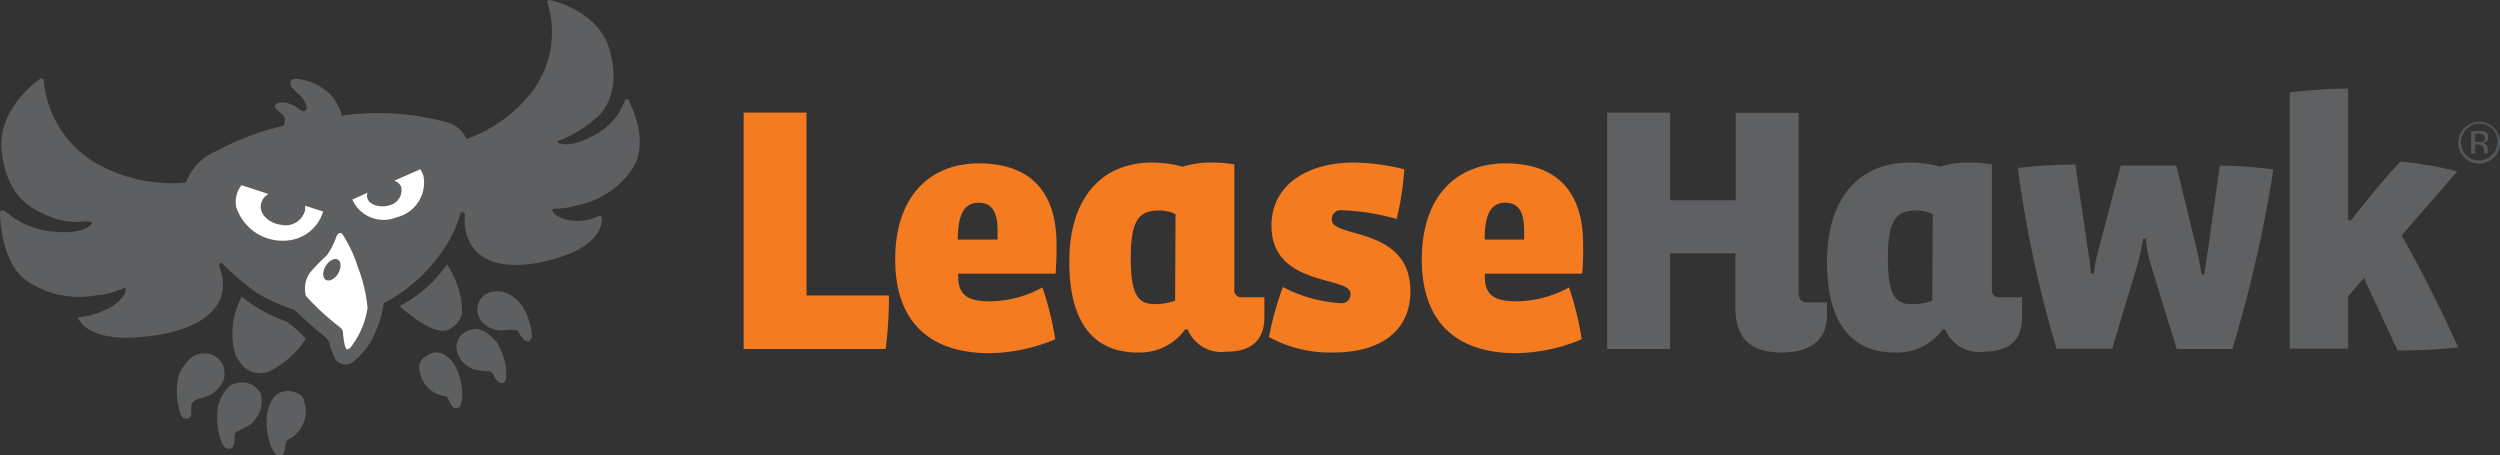 <svg xmlns="http://www.w3.org/2000/svg" viewBox="0 0 179.79 32.74"><rect x="0" y="0" width="179.79" height="32.74" fill="#333333" stroke="none"/><defs><style>.cls-1{fill:#5e5f61}.cls-2{fill:#fff}.cls-3{fill:#f47b20}.cls-4{fill:#5f6062}</style></defs><g id="Layer_2" data-name="Layer 2"><g id="Layer_1-2" data-name="Layer 1"><path d="M45.28 7.31c-.1-.19-.2-.35-.41.08a4.48 4.48 0 0 1-2.15 2.34c-1.8 1-2.6.56-2.63.49s.23-.14.59-.31A9.28 9.28 0 0 0 43 8.38c.8-.79 1.53-2.25.85-4.78C43 .66 39.51 0 39.51 0a.17.17 0 0 0-.14.2 7.09 7.09 0 0 1-1.09 6.37A10.35 10.35 0 0 1 33.55 10a2.11 2.11 0 0 0-1.43-1.21 18.92 18.92 0 0 0-7.53-.48 3.59 3.59 0 0 0-.82-1.51 4 4 0 0 0-1.76-1c-1.26-.37-1.23.16-1 .51a5.29 5.29 0 0 0 .48.47 1.78 1.78 0 0 1 .56.88.27.27 0 0 1-.23.35c-.22 0-.35-.32-1-.55s-1.2 0-1 .32.7.42.66.92a1.52 1.52 0 0 1-.08.35 19.12 19.12 0 0 0-4.85 1.82 3.88 3.88 0 0 0-2.17 2.26 11.09 11.09 0 0 1-6.5-1.41 7.66 7.66 0 0 1-3.73-5.94.18.18 0 0 0-.22-.14S-.29 7.75.13 11C.5 13.8 1.85 14.79 3 15.31a5.25 5.25 0 0 0 3.13.61c.41 0 .47.06.48.14s-.62.84-2.81.59a5.76 5.76 0 0 1-3.3-1.36c-.44-.29-.5-.13-.5.1S.09 19 2 20.24a6.66 6.66 0 0 0 4.91 1 5.21 5.21 0 0 0 1.69-.4c.25-.1.45-.22.45 0s-.21.63-.92 1.15a5.61 5.61 0 0 1-2.38.81c-.29 0 0 .29 0 .29s.69 1.41 4.1 1.17 5.67-1.33 6.12-3.16a3.09 3.09 0 0 0-.19-1.87s-.06-.36.16-.33a17.4 17.4 0 0 0 2.58 2.19 12 12 0 0 0 2.62 1.17s1.31 1.23 1.87 1.67a2.06 2.06 0 0 1 .67.7 5 5 0 0 0 .34 1 .87.87 0 0 0 1.37.39A5.16 5.16 0 0 0 27 23.88a7.29 7.29 0 0 0 .6-2.08 11.47 11.47 0 0 0 4-3.45 9.15 9.15 0 0 0 1.52-3c.12-.23.35 0 .31.18a6.32 6.32 0 0 0 0 .73 3.24 3.24 0 0 0 .6 1.55c1 1.41 3.47 1.63 6.46.61s2.79-2.67 2.79-2.67 0-.37-.19-.22a3.69 3.69 0 0 1-2.15.31c-.81-.15-1.15-.51-1.2-.65S39.8 15 40 15a5.3 5.3 0 0 0 1.54-.24 6.19 6.19 0 0 0 3.92-2.6c1.31-1.93-.12-4.67-.22-4.87M33 24.3a1.55 1.55 0 0 1 1.1-.63c.63-.1 1.34.57 1.66 1a5 5 0 0 1 .64 1.89c0 .24.08.75-.15.94s-.6-.16-.7-.4-.18-.37-.35-.39a7.62 7.62 0 0 1-1-.11 1.37 1.37 0 0 1-.49-.22 1.81 1.81 0 0 1-.89-1.53 2.75 2.75 0 0 1 .18-.55" class="cls-1"/><path d="M34.46 22.8a1.26 1.26 0 0 1 .66-1.73 1.72 1.72 0 0 1 1.4.05 2.85 2.85 0 0 1 1.07.92 5.35 5.35 0 0 1 .6 1.58c.05.24.15.68-.08.88s-.49-.13-.62-.3a1.68 1.68 0 0 1-.22-.38c-.34-.2-.72-.08-1.19-.06a1.71 1.71 0 0 1-.78-.17l-.19-.07c-.39-.3-.5-.35-.65-.72m-4.33 3.53a1 1 0 0 1 .48-.69l.16-.11a1.15 1.15 0 0 1 .25-.12 1.1 1.1 0 0 1 1.14.25c.93.59 1.39 3 .86 3.63-.63.36-.68-.78-1-.8a2.14 2.14 0 0 1-1.87-2.16M17 25.71a5.44 5.44 0 0 1 .39-4.37 10.43 10.43 0 0 0 1.47 1 12.76 12.76 0 0 0 1.75.79A8.27 8.27 0 0 1 22 24.36a6.71 6.71 0 0 1-2.64 2.35 1.76 1.76 0 0 1-2.29-1" class="cls-1"/><path d="M24.2 17a5.44 5.44 0 0 1-.7 1.37 13.36 13.36 0 0 0-1.2 1.23 2 2 0 0 0-.3 1.68 17.4 17.4 0 0 0 2.24 2.09c.41.32.4.31.43.62.06.59.15 1.14.31 1.13s.26-.14.61-.68a6 6 0 0 0 .84-2.29 10.53 10.53 0 0 0-.69-2.93 9.49 9.49 0 0 0-1.07-2.31c-.21-.35-.4 0-.43 0m5.95-4.72-1.85.81a.74.74 0 0 1 .51.44 1.11 1.11 0 0 1-.8 1.31c-.67.23-1.46 0-1.62-.46a.64.64 0 0 1 0-.43l-1.09.49a2.45 2.45 0 0 0 3.17 1.28 2.57 2.57 0 0 0 1.94-3 1.78 1.78 0 0 0-.27-.51m-8.25 2.67a.93.93 0 0 1 0 .37 1.45 1.45 0 0 1-1.75 1c-.87-.12-1.51-.76-1.42-1.43a1.07 1.07 0 0 1 .55-.78l-1.94-.63a1.9 1.9 0 0 0-.37 1.61 3.51 3.51 0 0 0 3.73 2.36 2.94 2.94 0 0 0 2.51-2.08z" class="cls-2"/><path d="M18.25 27.74a1.63 1.63 0 0 0-1.34-.16c-.67.15-1.1 1.1-1.24 1.67a5.33 5.33 0 0 0 .13 2.14c.07.25.22.78.53.86.52.14.53-.4.54-.68s0-.44.18-.53a8.16 8.16 0 0 0 .95-.51 1.55 1.55 0 0 0 .39-.42 2 2 0 0 0 .32-1.89 2 2 0 0 0-.46-.48M28.76 22A9.34 9.34 0 0 0 32 19.21c.09-.11.07-.17.16-.17a6.28 6.28 0 0 1 1.07 3.46 1.63 1.63 0 0 1-.82 1.12c-1 .73-3.11-1.12-3.65-1.58m-4.45-3.36c.24.15.24.6 0 1s-.64.59-.88.44-.25-.6 0-1 .64-.59.88-.44m-8.16 8.19a1.42 1.42 0 0 0-1.44-1.45 1.52 1.52 0 0 0-1.29.65 3.15 3.15 0 0 0-.59 1 5.1 5.1 0 0 0 0 2.13c.05.26.15.84.47.89.49.08.47-.31.46-.59a1.23 1.23 0 0 1 .05-.49c.11-.29.65-.36 1.13-.53a1.87 1.87 0 0 0 .69-.48l.16-.16c.27-.46.36-.54.36-1m5.7 1.88a1.06 1.06 0 0 0-.72-.53.83.83 0 0 0-.21-.06 1.36 1.36 0 0 0-.29 0 1.2 1.2 0 0 0-1.07.66c-.72.92-.35 3.51.42 4 .69.16.4-1 .74-1.17a2.29 2.29 0 0 0 1.13-2.84" class="cls-1"/><g id="Layer_2-2" data-name="Layer 2"><g id="Layer_1-2-2" data-name="Layer 1-2"><path d="M63.69 25.1H53.48v-17H58v13.15h5.93a29.17 29.17 0 0 1-.24 3.85zm12.22-5.42h-7v.2c0 1.36.71 1.79 2.32 1.79a8 8 0 0 0 3.74-1 23.09 23.09 0 0 1 .92 3.73 12.74 12.74 0 0 1-4.71 1c-4.36 0-6.8-2.29-6.8-6.73 0-4.69 2.62-6.92 6-6.92 3.92 0 5.6 2.25 5.6 5.8a21.44 21.44 0 0 1-.07 2.13zm-7-2.45h2.83v-.65c0-1.34-.41-2-1.35-2s-1.51.67-1.51 2.63zm16.5 6.46h-.18a4 4 0 0 1-3.41 1.66c-3.23 0-4.92-2.22-4.92-6.53 0-4.63 2.37-7.13 5.94-7.13a8.29 8.29 0 0 1 2.21.3 6.78 6.78 0 0 1 2.19-.3 9.87 9.87 0 0 1 1.53.13v9a.5.5 0 0 0 .42.56h1.74v1.43c0 1.9-1.22 2.48-2.72 2.48a2.63 2.63 0 0 1-2.8-1.6zm-.87-8.29a2.58 2.58 0 0 0-1.22-.26c-1.43 0-2 .74-2 3.38s.5 3.35 1.71 3.35a3.94 3.94 0 0 0 1.48-.25zm11.38 9.95a9.14 9.14 0 0 1-4.66-1.11 22.3 22.3 0 0 1 1-3.6 10.2 10.2 0 0 0 4.14 1.16.63.63 0 0 0 .72-.69c0-1.28-5.68-.45-5.68-4.88 0-3.1 2.82-4.54 5.88-4.54a15.16 15.16 0 0 1 3.67.49 20.4 20.4 0 0 1-.55 3.57 16.36 16.36 0 0 0-3.93-.63.64.64 0 0 0-.73.7c0 1.32 5.65.46 5.65 5.12 0 2.97-2.3 4.41-5.51 4.41zm17.86-5.67h-7v.2c0 1.36.71 1.79 2.32 1.79a8 8 0 0 0 3.74-1 22.06 22.06 0 0 1 .91 3.73 12.66 12.66 0 0 1-4.71 1c-4.35 0-6.79-2.29-6.79-6.73 0-4.69 2.62-6.92 6-6.92 3.92 0 5.6 2.25 5.6 5.8.02.54 0 1.45-.07 2.13zm-7-2.45h2.83v-.65c0-1.34-.4-2-1.35-2s-1.49.67-1.49 2.63z" class="cls-3"/><path d="M128.12 25.35c-2.5 0-3.32-1.31-3.32-3.25v-3.88h-4.69v6.88h-4.53v-17h4.53v6.3h4.71V8.11h4.53v12.81c0 .65.16.83.77.83h1.27v.93c0 1.74-1.17 2.67-3.27 2.67zm11.77-1.66h-.18a4 4 0 0 1-3.41 1.66c-3.23 0-4.91-2.22-4.91-6.53 0-4.63 2.37-7.13 5.93-7.13a8.24 8.24 0 0 1 2.21.3 6.78 6.78 0 0 1 2.19-.3 9.67 9.67 0 0 1 1.53.13v9a.5.5 0 0 0 .42.56h1.75v1.43c0 1.9-1.22 2.48-2.73 2.48a2.63 2.63 0 0 1-2.8-1.6zM139 15.4a2.62 2.62 0 0 0-1.23-.26c-1.42 0-2 .74-2 3.38s.49 3.35 1.7 3.35a4 4 0 0 0 1.49-.25zm21.54 9.7h-4l-1.94-6.32a9.87 9.87 0 0 1-.28-1.61h-.2a14.82 14.82 0 0 1-.33 1.61l-1.89 6.3h-4a84.25 84.25 0 0 1-2.79-13 38.17 38.17 0 0 1 4.14-.25l.9 6.1c.07.43.18 1.13.22 1.74h.21a11.91 11.91 0 0 1 .35-1.76l1.58-6h4L158 18c.1.43.25 1.21.33 1.74h.2c.08-.66.18-1.31.26-1.76l.85-6.07a29.2 29.2 0 0 1 3.85.28 94.48 94.48 0 0 1-2.95 12.91zm11.89.11L170 20l-1.13 1.31v3.76h-4.2V6.65a34.85 34.85 0 0 1 4.2-.28v9.48h.21c1.25-1.62 2.21-2.77 3.54-4.24a28.58 28.58 0 0 1 4.1.71l-4 4.61c1.37 2.42 2.75 5.17 4.07 8.05a39.49 39.49 0 0 1-4.36.23z" class="cls-4"/><path fill="#53575a" d="M179.35 11.32a1.48 1.48 0 0 1-1.07.44 1.44 1.44 0 0 1-1.05-.44 1.46 1.46 0 0 1-.44-1.07 1.5 1.5 0 0 1 1.49-1.49 1.48 1.48 0 0 1 1.07.44 1.44 1.44 0 0 1 .44 1.05 1.48 1.48 0 0 1-.44 1.07zm-2-2a1.33 1.33 0 0 0 0 1.84 1.29 1.29 0 0 0 1.83 0 1.3 1.3 0 1 0-1.83-1.84zm.89.09a1.28 1.28 0 0 1 .45.06.4.4 0 0 1 .25.41.36.36 0 0 1-.16.33.67.67 0 0 1-.24.08.36.36 0 0 1 .28.16.45.45 0 0 1 .09.25v.25a.54.54 0 0 0 0 .08h-.27v-.2a.4.4 0 0 0-.16-.38.64.64 0 0 0-.32-.05H178v.64h-.29V9.43zm.31.26a.76.76 0 0 0-.35-.06h-.2v.59h.26a.94.94 0 0 0 .28 0 .27.27 0 0 0 .17-.26.25.25 0 0 0-.14-.25z"/></g></g></g></g></svg>